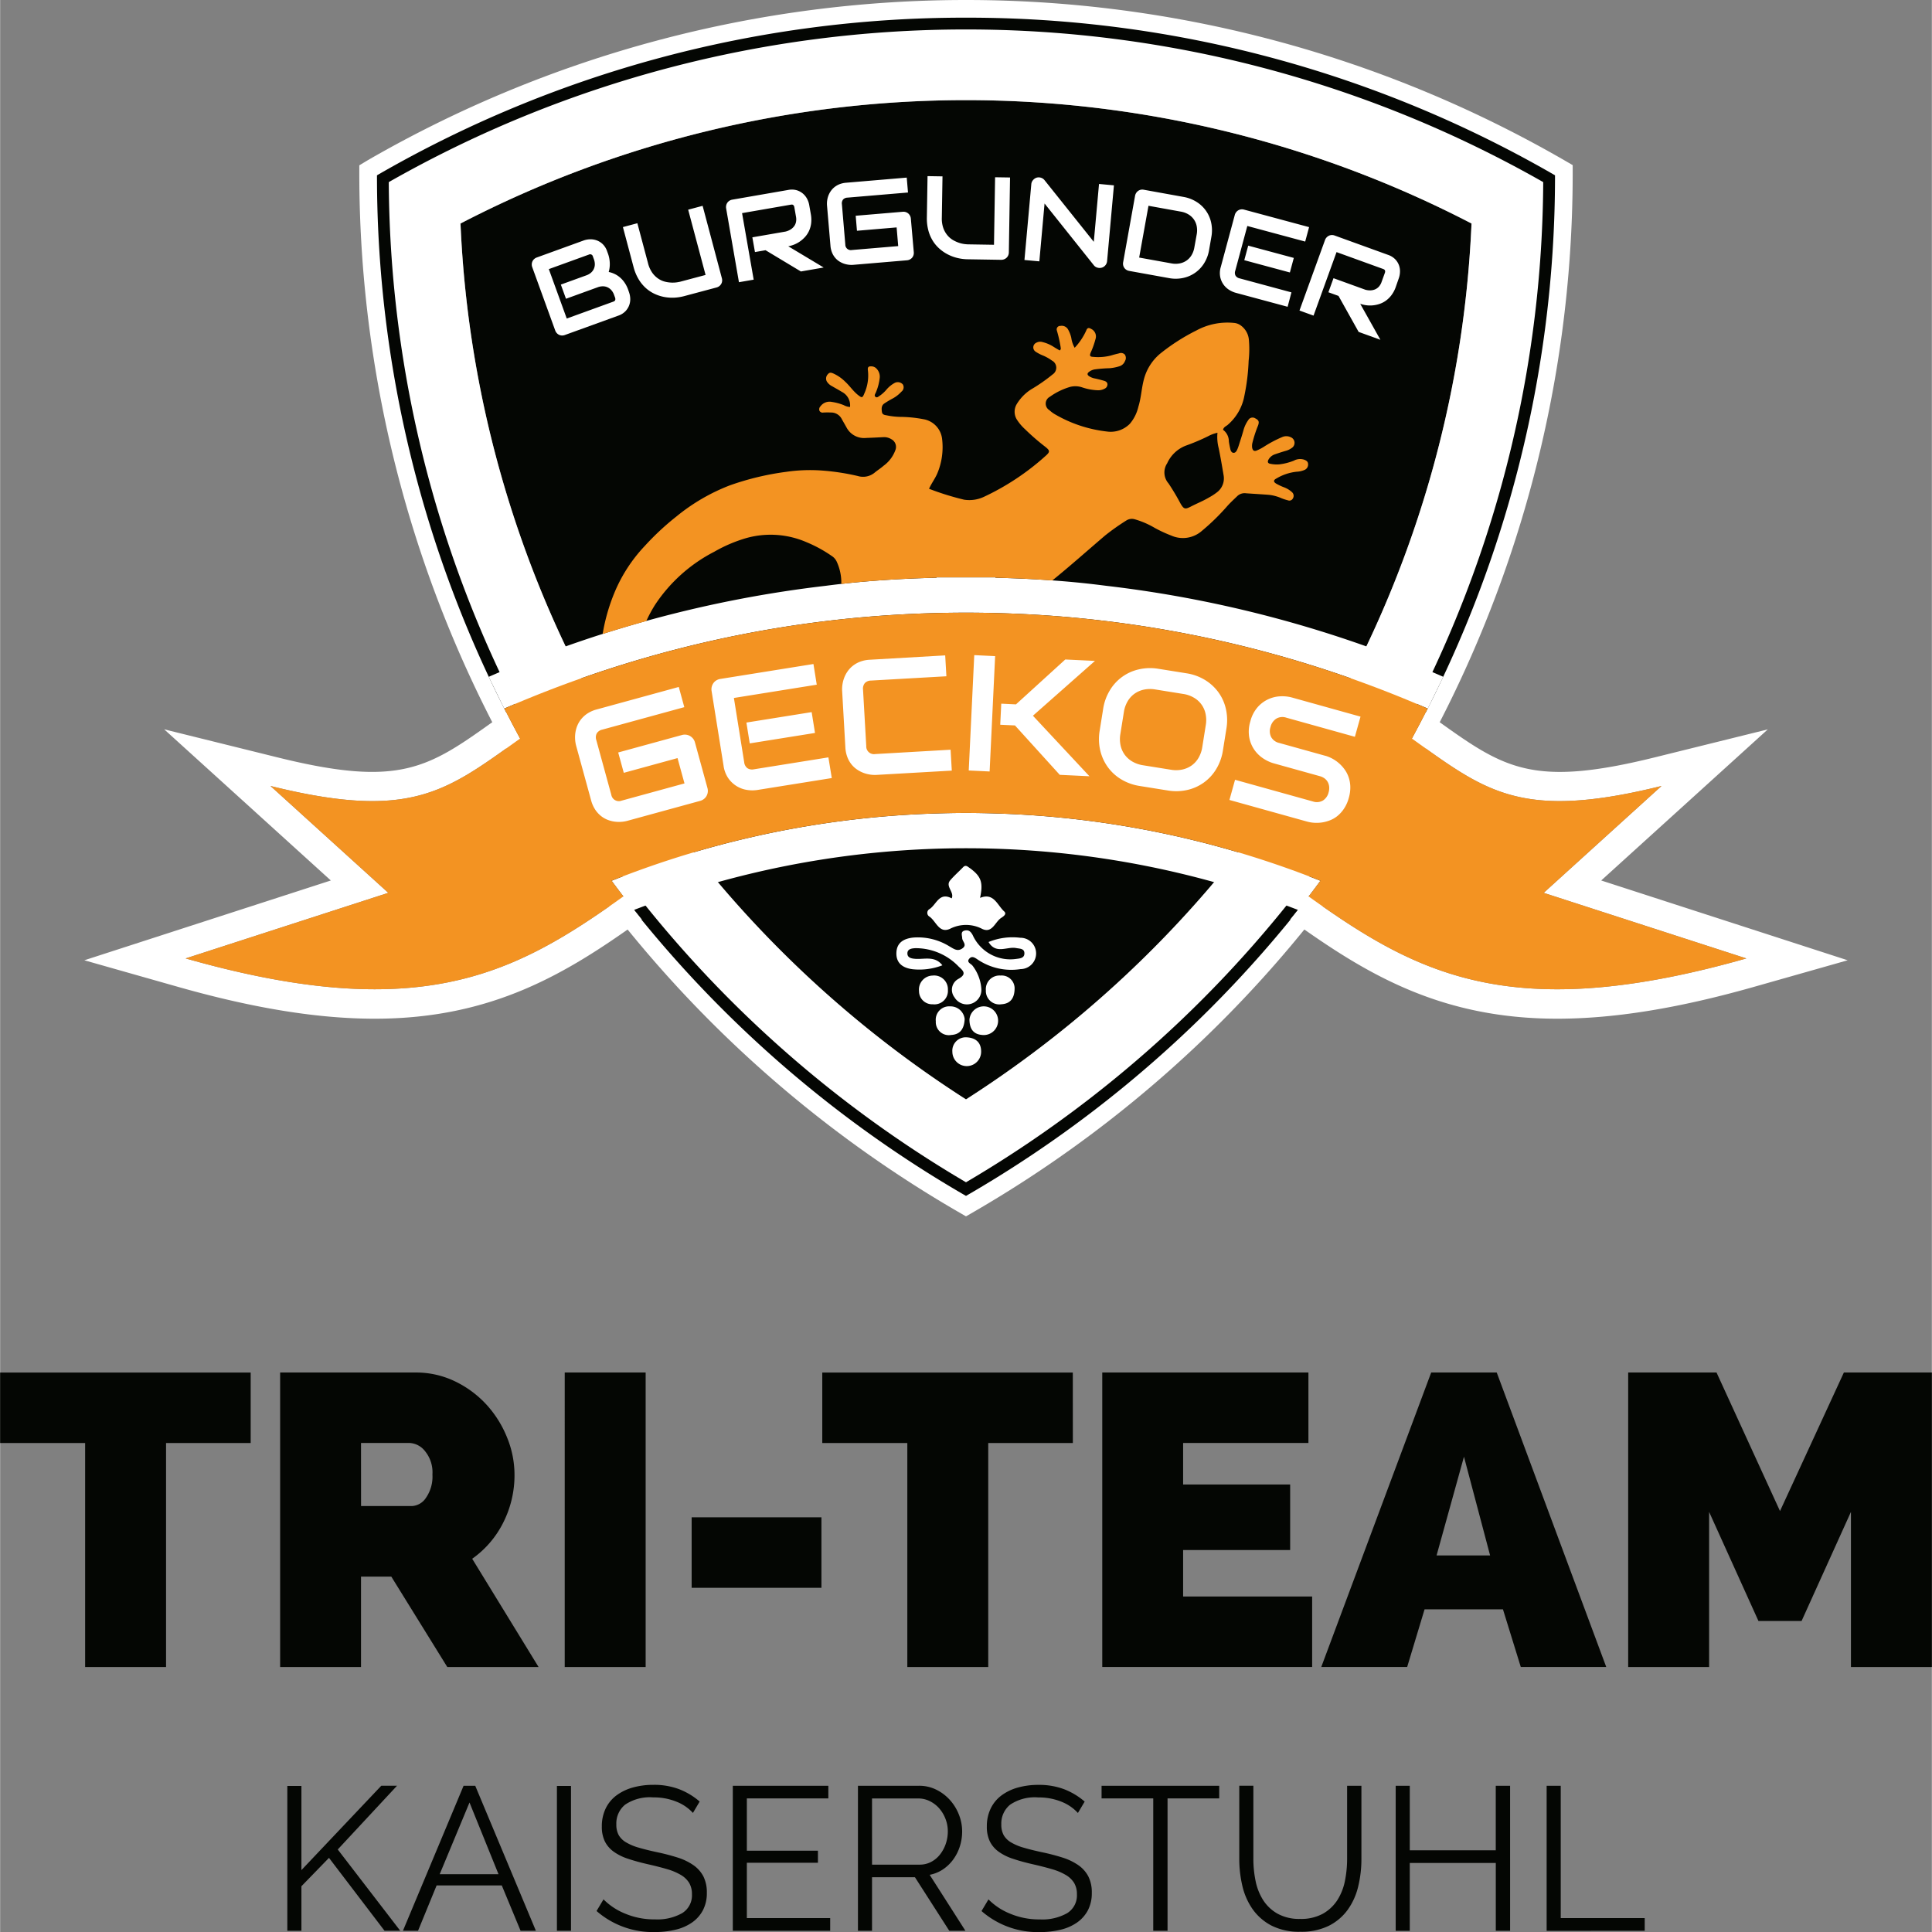 <?xml version="1.0"?>
<svg xmlns="http://www.w3.org/2000/svg" viewBox="0 0 222 222.031" width="300" height="300"><rect x="0" y="0" width="222" height="222.031" fill="#808080" stroke="none"/><defs><style>.a{fill:#040603;}.b{fill:#fff;}.c{fill:#f39322;}</style></defs><title>tri-team_kaiserstuhl</title><path class="a" d="M28.793,165.837H19.068v25.742h-9.3V165.837H0v-8.1H28.793Zm3.385,25.742V157.733H47.719a10.292,10.292,0,0,1,4.576,1.025,11.881,11.881,0,0,1,3.6,2.67,12.469,12.469,0,0,1,2.361,3.766,11.313,11.313,0,0,1,.857,4.266,12.034,12.034,0,0,1-1.287,5.506,11.209,11.209,0,0,1-3.575,4.171l7.628,12.442H51.389l-6.436-10.392h-3.48v10.392Zm9.3-18.5h5.864a2.056,2.056,0,0,0,1.6-.953,4.271,4.271,0,0,0,.739-2.67,3.84,3.84,0,0,0-.858-2.693,2.406,2.406,0,0,0-1.717-.93H41.473Zm23.406,18.5V157.733h9.3v33.846Zm14.587-9.105v-8.1H94.387v8.1Zm43.809-16.637h-9.724v25.742h-9.3V165.837H94.483v-8.1h28.792Zm27.5,17.639v8.1H126.659V157.733h23.693v8.1h-14.4V170.6h12.3v7.533h-12.3v5.339Zm1.048,8.1,12.634-33.846h7.531l12.586,33.846h-9.821l-2.049-6.626H163.7l-2,6.626Zm16.4-24.168-3.147,11.345h6.15ZM212.7,191.579V173.751l-5.672,12.537h-4.958L196.4,173.751v17.828h-9.3V157.733h10.153l7.294,15.922,7.341-15.922H222v33.846ZM33.005,221.89V205.248h1.619v9.671l9.177-9.694h1.808L38.8,212.548l7.183,9.342H44.178l-6.385-8.38-3.169,3.263v5.117Zm13.285,0,6.971-16.665H54.6l6.971,16.665h-1.76l-2.16-5.211H50.162l-2.136,5.211Zm7.651-14.74-3.426,8.238h6.759Zm10.046,14.74V205.248h1.619V221.89Zm15.631-13.543a5.046,5.046,0,0,0-1.889-1.291,6.874,6.874,0,0,0-2.664-.494,5.072,5.072,0,0,0-3.239.834,2.782,2.782,0,0,0-1.01,2.265,2.506,2.506,0,0,0,.27,1.232,2.323,2.323,0,0,0,.846.833,6.015,6.015,0,0,0,1.454.61q.882.259,2.078.517a23.937,23.937,0,0,1,2.394.622,6.687,6.687,0,0,1,1.807.869,3.629,3.629,0,0,1,1.151,1.29,4.048,4.048,0,0,1,.4,1.89,4.207,4.207,0,0,1-.447,2,3.982,3.982,0,0,1-1.244,1.409,5.553,5.553,0,0,1-1.9.833,10.051,10.051,0,0,1-2.394.27,9.821,9.821,0,0,1-6.689-2.418l.8-1.338a7.369,7.369,0,0,0,2.465,1.631,8.61,8.61,0,0,0,3.45.669,5.807,5.807,0,0,0,3.122-.715,2.4,2.4,0,0,0,1.126-2.171,2.491,2.491,0,0,0-.317-1.3,2.736,2.736,0,0,0-.95-.916,6.725,6.725,0,0,0-1.585-.669q-.951-.28-2.2-.563-1.314-.3-2.3-.634a5.94,5.94,0,0,1-1.654-.821,3.234,3.234,0,0,1-1.01-1.186,3.828,3.828,0,0,1-.34-1.7,4.693,4.693,0,0,1,.434-2.054,4.092,4.092,0,0,1,1.221-1.5,5.7,5.7,0,0,1,1.877-.916,8.623,8.623,0,0,1,2.406-.316,8.111,8.111,0,0,1,2.946.5,7.982,7.982,0,0,1,2.359,1.42Zm15.773,12.087v1.456H84.2V205.225H95.18v1.455H85.815v6.009h8.168v1.384H85.815v6.361Zm3.192,1.456V205.225H105.6a4.4,4.4,0,0,1,2,.458,5.175,5.175,0,0,1,1.572,1.2,5.48,5.48,0,0,1,1.021,1.678,5.212,5.212,0,0,1,.364,1.9,5.643,5.643,0,0,1-.27,1.749,5.225,5.225,0,0,1-.763,1.5,4.7,4.7,0,0,1-1.173,1.126,4.125,4.125,0,0,1-1.526.623l4.108,6.431h-1.855l-3.943-6.15H100.2v6.15Zm1.619-7.6h5.469a2.781,2.781,0,0,0,1.326-.317,3.14,3.14,0,0,0,1.021-.856,4.162,4.162,0,0,0,.657-1.221,4.375,4.375,0,0,0,.235-1.432,3.933,3.933,0,0,0-.27-1.443,3.983,3.983,0,0,0-.728-1.209,3.478,3.478,0,0,0-1.079-.822,2.929,2.929,0,0,0-1.3-.305H100.2Zm23.659-5.938a5.062,5.062,0,0,0-1.889-1.291,6.879,6.879,0,0,0-2.665-.494,5.074,5.074,0,0,0-3.239.834,2.781,2.781,0,0,0-1.009,2.265,2.484,2.484,0,0,0,.27,1.232,2.32,2.32,0,0,0,.845.833,6,6,0,0,0,1.456.61c.585.173,1.279.345,2.077.517a24.081,24.081,0,0,1,2.394.622,6.7,6.7,0,0,1,1.806.869,3.617,3.617,0,0,1,1.15,1.29,4.035,4.035,0,0,1,.4,1.89,4.231,4.231,0,0,1-.445,2,4,4,0,0,1-1.245,1.409,5.562,5.562,0,0,1-1.9.833,10.063,10.063,0,0,1-2.394.27,9.824,9.824,0,0,1-6.69-2.418l.8-1.338a7.369,7.369,0,0,0,2.465,1.631,8.616,8.616,0,0,0,3.45.669,5.794,5.794,0,0,0,3.121-.715,2.4,2.4,0,0,0,1.128-2.171,2.491,2.491,0,0,0-.317-1.3,2.74,2.74,0,0,0-.951-.916,6.725,6.725,0,0,0-1.585-.669q-.95-.28-2.194-.563-1.316-.3-2.3-.634a5.913,5.913,0,0,1-1.654-.821,3.225,3.225,0,0,1-1.01-1.186,3.842,3.842,0,0,1-.341-1.7,4.679,4.679,0,0,1,.435-2.054,4.079,4.079,0,0,1,1.22-1.5,5.693,5.693,0,0,1,1.878-.916,8.617,8.617,0,0,1,2.406-.316,8.115,8.115,0,0,1,2.946.5,7.99,7.99,0,0,1,2.358,1.42ZM140.1,206.68h-5.938v15.21h-1.643V206.68h-5.938v-1.455H140.1Zm9.3,13.848a5.211,5.211,0,0,0,2.618-.6,4.748,4.748,0,0,0,1.666-1.573,6.4,6.4,0,0,0,.868-2.218,12.838,12.838,0,0,0,.246-2.511v-8.4h1.644v8.4a13.323,13.323,0,0,1-.376,3.2,7.6,7.6,0,0,1-1.209,2.665,6,6,0,0,1-2.17,1.831,7.151,7.151,0,0,1-3.264.68,6.992,6.992,0,0,1-3.332-.716,6.111,6.111,0,0,1-2.16-1.889,7.672,7.672,0,0,1-1.173-2.676,13.512,13.512,0,0,1-.353-3.1v-8.4h1.62v8.4a12.562,12.562,0,0,0,.258,2.558,6.442,6.442,0,0,0,.88,2.207,4.693,4.693,0,0,0,1.656,1.548A5.155,5.155,0,0,0,149.4,220.528Zm24.129-15.3V221.89h-1.643V214.1H162v7.793h-1.619V205.225H162v7.417h9.882v-7.417Zm4.2,16.665V205.225h1.619v15.209H189v1.456Z"/><path class="a" d="M111,126.347A126.712,126.712,0,0,0,151.857,84,125.686,125.686,0,0,0,169.1,25.686a126.112,126.112,0,0,0-116.19,0A125.686,125.686,0,0,0,70.143,84,126.7,126.7,0,0,0,111,126.347Z"/><path class="b" d="M179.709,18.389a137.557,137.557,0,0,0-137.418,0L41.277,19v1.171A137.934,137.934,0,0,0,109.983,139.2l1.017.588,1.017-.588A137.944,137.944,0,0,0,180.723,20.147V18.976ZM111,126.347A126.7,126.7,0,0,1,70.143,84,125.686,125.686,0,0,1,52.905,25.686a126.112,126.112,0,0,1,116.19,0A125.686,125.686,0,0,1,151.857,84,126.712,126.712,0,0,1,111,126.347Z"/><path class="a" d="M111,3.385a134,134,0,0,1,66.336,17.544,133.9,133.9,0,0,1-18.482,67.2A134.817,134.817,0,0,1,111,135.87,134.82,134.82,0,0,1,63.145,88.129a133.9,133.9,0,0,1-18.481-67.2A133.985,133.985,0,0,1,111,3.385m0-1.354A134.756,134.756,0,0,0,43.308,20.147v.022A135.327,135.327,0,0,0,111,137.437,135.329,135.329,0,0,0,178.692,20.169v-.022A134.756,134.756,0,0,0,111,2.031Z"/><path class="b" d="M212.324,110.357,201.605,113.4c-8.7,2.472-16.114,3.673-22.658,3.673-13.607,0-22.143-5.3-30.4-11.2l-.288-.206c.3-.364.59-.73.883-1.1q-2.522-.974-5.1-1.819a106.305,106.305,0,0,0-66.081,0q-2.58.846-5.1,1.819.44.55.882,1.1l-.287.206c-8.255,5.9-16.791,11.2-30.4,11.2-6.544,0-13.955-1.2-22.658-3.673L9.676,110.357l28.329-9.17L18.852,83.816l13.031,3.226c14.128,3.5,17.321,1.216,25.032-4.3l1.246-.889c.52,1.014,1.045,2.025,1.589,3.024l-.867.619C50.966,91.16,46.7,94.2,31.07,90.327l13.539,12.28-23.29,7.538c8.73,2.479,15.775,3.544,21.733,3.544,12.334,0,20.024-4.558,28.43-10.568l.139-.1c-.036-.046-.07-.094-.1-.14-.424-.548-.835-1.106-1.251-1.661Q74.548,99.516,79,98.164a109.857,109.857,0,0,1,28.616-4.681c1.125-.034,2.252-.057,3.385-.057s2.26.023,3.385.057A109.863,109.863,0,0,1,143,98.164q4.448,1.352,8.734,3.057c-.416.555-.827,1.113-1.251,1.661-.036.046-.069.094-.105.14l.139.1c8.406,6.01,16.1,10.568,28.429,10.568,5.959,0,13-1.065,21.733-3.544l-23.289-7.538,13.539-12.28c-15.631,3.87-19.9.833-27.814-4.826q-.428-.308-.866-.619c.544-1,1.069-2.01,1.589-3.024.422.3.838.6,1.246.889,7.71,5.512,10.9,7.793,25.032,4.3l13.03-3.226L184,101.187ZM57.025,79.578c.3.619.6,1.242.913,1.856q1.045-.454,2.1-.893a132.388,132.388,0,0,1,47.578-10.087q1.688-.043,3.385-.043t3.385.043a132.4,132.4,0,0,1,47.579,10.087q1.053.438,2.1.893c.312-.614.61-1.237.913-1.856.292-.6.586-1.194.87-1.8A136.308,136.308,0,0,0,127.1,67.321c-.88-.113-1.774-.221-2.693-.316q-4.489-.465-9.639-.6c-.119,0-.236-.008-.356-.01h-.031v-.043h-6.77v.043h-.031c-.12,0-.237.007-.356.01q-5.151.132-9.639.6c-.92.095-1.813.2-2.694.316a136.31,136.31,0,0,0-38.74,10.461C56.438,78.384,56.733,78.98,57.025,79.578Z"/><path class="c" d="M177.391,102.607l13.539-12.28c-15.631,3.87-19.9.833-27.814-4.826q-.428-.308-.866-.619c.544-1,1.069-2.01,1.589-3.024.073-.142.15-.281.223-.424q-1.046-.454-2.1-.893a132.4,132.4,0,0,0-47.579-10.087q-1.687-.043-3.385-.043t-3.385.043A132.388,132.388,0,0,0,60.037,80.541q-1.054.436-2.1.893c.073.143.15.282.223.424.52,1.014,1.045,2.025,1.589,3.024l-.867.619C50.966,91.16,46.7,94.2,31.07,90.327l13.539,12.28-23.29,7.538c8.73,2.479,15.775,3.544,21.733,3.544,12.334,0,20.024-4.558,28.43-10.568l.139-.1c-.036-.046-.07-.094-.1-.14-.424-.548-.835-1.106-1.251-1.661Q74.548,99.516,79,98.164a109.857,109.857,0,0,1,28.616-4.681c1.125-.034,2.252-.057,3.385-.057s2.26.023,3.385.057A109.863,109.863,0,0,1,143,98.164q4.448,1.352,8.734,3.057c-.416.555-.827,1.113-1.251,1.661-.036.046-.069.094-.105.14l.139.1c8.406,6.01,16.1,10.568,28.429,10.568,5.959,0,13-1.065,21.733-3.544Z"/><path class="c" d="M74.262,71.373a15.074,15.074,0,0,1,1.014-1.882,18.03,18.03,0,0,1,6.8-6.086,16.786,16.786,0,0,1,3.643-1.559,10.361,10.361,0,0,1,6.954.465,15.274,15.274,0,0,1,2.923,1.6,1.529,1.529,0,0,1,.547.637,5.775,5.775,0,0,1,.528,2.565c.3-.031.591-.076.889-.105q1.255-.131,2.562-.235l.093-.007c1.077-.087,2.186-.157,3.315-.217l.431-.023q1.434-.072,2.924-.115c.214-.006.426-.015.64-.02.032,0,.062,0,.093,0v-.043h6.77v.043c.031,0,.061,0,.093,0,.213.005.426.014.639.02.995.029,1.968.067,2.925.115l.43.023c.832.044,1.637.1,2.443.16,2.066-1.674,4.049-3.446,6.072-5.171a25.987,25.987,0,0,1,2.431-1.719,1.182,1.182,0,0,1,1.016-.128,9.734,9.734,0,0,1,2.214.955,15.291,15.291,0,0,0,1.931.9,3.3,3.3,0,0,0,3.531-.541,25.309,25.309,0,0,0,2.8-2.716c.4-.467.858-.882,1.3-1.31a1.223,1.223,0,0,1,.992-.287c.875.059,1.75.11,2.624.177a4.935,4.935,0,0,1,1.436.393,5.816,5.816,0,0,0,.741.239.445.445,0,0,0,.553-.207.564.564,0,0,0-.081-.72,2.788,2.788,0,0,0-.9-.56,6.353,6.353,0,0,1-.9-.417c-.365-.21-.371-.418,0-.61a5.689,5.689,0,0,1,2.339-.777,2.548,2.548,0,0,0,.894-.206.668.668,0,0,0,.4-.7c-.01-.279-.244-.4-.463-.481a1.515,1.515,0,0,0-1.174.118,6.564,6.564,0,0,1-1.644.423,3.488,3.488,0,0,1-1.06-.065c-.288-.044-.342-.231-.213-.468a1.328,1.328,0,0,1,.75-.621c.4-.141.806-.272,1.215-.39a2.076,2.076,0,0,0,.7-.328.7.7,0,0,0-.117-1.252,1.161,1.161,0,0,0-.965-.011,13.7,13.7,0,0,0-2.127,1.129,5.494,5.494,0,0,1-.817.422c-.3.119-.443-.026-.507-.306a1.515,1.515,0,0,1,.039-.632,14.456,14.456,0,0,1,.642-1.958c.148-.425.071-.6-.316-.8a.566.566,0,0,0-.81.187,3.645,3.645,0,0,0-.549,1.148c-.17.617-.374,1.224-.567,1.835a4.074,4.074,0,0,1-.152.4c-.089.2-.216.411-.455.384-.195-.023-.3-.222-.342-.416-.066-.3-.131-.6-.171-.906a1.639,1.639,0,0,0-.669-1.323c.069-.3.318-.4.494-.53a5.759,5.759,0,0,0,1.958-3.374,23.953,23.953,0,0,0,.49-4.014A12.1,12.1,0,0,0,143.505,39a2.262,2.262,0,0,0-.878-1.561,1.529,1.529,0,0,0-.84-.329,7.479,7.479,0,0,0-4.321.874,22.99,22.99,0,0,0-4.172,2.678,5.735,5.735,0,0,0-1.873,3.026c-.256,1.011-.3,2.064-.614,3.063a4.656,4.656,0,0,1-.972,1.946,3.092,3.092,0,0,1-2.661.892,15.247,15.247,0,0,1-6.018-2.017,3.527,3.527,0,0,1-.565-.43.884.884,0,0,1,.039-1.539,7.7,7.7,0,0,1,2.354-1.145,2.454,2.454,0,0,1,1.4.071,6.4,6.4,0,0,0,1.742.322,1.557,1.557,0,0,0,.819-.189.54.54,0,0,0,.311-.518c-.019-.217-.194-.324-.38-.379-.34-.1-.685-.189-1.032-.264a1.831,1.831,0,0,1-.721-.283c-.2-.15-.2-.306-.014-.458a1.475,1.475,0,0,1,.7-.31,15.853,15.853,0,0,1,1.7-.134,5.11,5.11,0,0,0,1.112-.222,1,1,0,0,0,.652-.607.685.685,0,0,0-.024-.742.609.609,0,0,0-.659-.136c-.3.072-.6.142-.89.236a5.864,5.864,0,0,1-2.113.165c-.336-.016-.4-.131-.261-.48a9.67,9.67,0,0,0,.55-1.537.961.961,0,0,0-.505-1.2c-.258-.156-.431-.129-.546.176a7.218,7.218,0,0,1-1.337,2,3.17,3.17,0,0,1-.39-1.159,3.6,3.6,0,0,0-.39-.984.833.833,0,0,0-.859-.371.4.4,0,0,0-.407.527,15.113,15.113,0,0,1,.426,1.865c.006.134.095.277-.1.429-.237-.141-.5-.286-.751-.451a4.242,4.242,0,0,0-1.241-.518.9.9,0,0,0-.688.077A.587.587,0,0,0,119,40.414a4.52,4.52,0,0,0,.879.456,5.073,5.073,0,0,1,.987.561.924.924,0,0,1,.087,1.6,19.149,19.149,0,0,1-2.44,1.7,5.183,5.183,0,0,0-1.712,1.762,1.7,1.7,0,0,0,.1,1.809,5.456,5.456,0,0,0,.879,1.02,26.075,26.075,0,0,0,2.242,1.956c.67.518.675.639.056,1.177a28.769,28.769,0,0,1-7.013,4.64,3.946,3.946,0,0,1-2.284.331,31.649,31.649,0,0,1-4.03-1.255c.294-.642.683-1.151.939-1.735a7.8,7.8,0,0,0,.558-4.037,2.592,2.592,0,0,0-2.168-2.228,14.574,14.574,0,0,0-2.683-.262,8.637,8.637,0,0,1-1.48-.17c-.265-.053-.529-.065-.579-.4-.053-.361-.075-.729.269-.966a11.007,11.007,0,0,1,.976-.581,3.851,3.851,0,0,0,1-.785.629.629,0,0,0,.157-.829.78.78,0,0,0-.907-.187,3.343,3.343,0,0,0-.94.746,4.013,4.013,0,0,1-.776.724c-.164.093-.32.282-.5.159-.211-.14-.048-.348.02-.51a5.916,5.916,0,0,0,.451-1.713,1.325,1.325,0,0,0-.373-1.035.807.807,0,0,0-.569-.258c-.345-.025-.472.087-.42.452a5.025,5.025,0,0,1-.4,2.639c-.221.546-.277.559-.734.2-.561-.441-.949-1.048-1.473-1.528a4.689,4.689,0,0,0-1.331-.93c-.223-.094-.44-.193-.642.048A.709.709,0,0,0,95,43.83a1.51,1.51,0,0,0,.626.562c.366.218.744.417,1.106.643a1.73,1.73,0,0,1,.939,1.736,1.624,1.624,0,0,1-.717-.21,6.028,6.028,0,0,0-1.37-.37,1.293,1.293,0,0,0-1.318.514.471.471,0,0,0-.094.528.422.422,0,0,0,.438.178,8.31,8.31,0,0,1,.85-.005,1.373,1.373,0,0,1,1.267.761c.185.329.375.655.557.985a2.28,2.28,0,0,0,2.261,1.175c.639-.018,1.278-.053,1.917-.086a1.579,1.579,0,0,1,.952.23,1,1,0,0,1,.464,1.275,3.839,3.839,0,0,1-1.353,1.782c-.317.283-.684.509-1.012.78a2.086,2.086,0,0,1-1.935.4,26.455,26.455,0,0,0-4.062-.628,18.92,18.92,0,0,0-4.175.145,31.679,31.679,0,0,0-6.471,1.55,22.314,22.314,0,0,0-6.153,3.583,30.351,30.351,0,0,0-3.626,3.377,17.661,17.661,0,0,0-3.472,5.328,21.633,21.633,0,0,0-1.377,4.8Q71.732,72.075,74.262,71.373Zm59.857-18.129a3.893,3.893,0,0,1,2.15-2.032,23.407,23.407,0,0,0,2.542-1.074,4.155,4.155,0,0,1,1.089-.405,5.039,5.039,0,0,0,.143,1.781c.213,1.041.391,2.09.567,3.138a2,2,0,0,1-.792,1.943,6.573,6.573,0,0,1-.892.578c-.67.4-1.4.686-2.089,1.045-.659.342-.8.3-1.182-.346a26.221,26.221,0,0,0-1.378-2.314A1.907,1.907,0,0,1,134.119,53.244Z"/><path class="b" d="M108.286,110.935a7.366,7.366,0,0,1-3.414.452c-1.11-.136-1.927-.683-1.87-1.923.054-1.16.871-1.6,1.921-1.715a6.873,6.873,0,0,1,4.163,1.005c.485.269.917.649,1.5.237s-.012-.787-.024-1.18c-.011-.323-.217-.752.292-.868.43-.1.677.08.917.526a4.748,4.748,0,0,0,5.023,2.73c.418-.049.885-.1.916-.579.04-.629-.518-.584-.961-.668-1.034-.195-2.308.746-3.159-.694a7.256,7.256,0,0,1,3.644-.487,1.8,1.8,0,0,1,.047,3.6,6.914,6.914,0,0,1-4.881-1.058c-.348-.232-.711-.527-1.039-.119s.234.559.4.8a4.9,4.9,0,0,1,1,2.627,1.662,1.662,0,0,1-3.085.993,1.419,1.419,0,0,1,.436-2.109c.991-.543.6-.918.066-1.4a6.836,6.836,0,0,0-4.962-2.138c-.42.016-.91.077-.948.535-.047.585.485.664.951.694C106.262,110.256,107.43,109.832,108.286,110.935Zm3.111-11.2c-.259-.186-.452-.366-.742-.063-.485.506-1.019.968-1.471,1.5-.594.7.5,1.325.174,2.07-1.427-.758-1.751.693-2.526,1.217a.5.5,0,0,0-.03.882c.764.521,1.1,1.975,2.362,1.4a4.018,4.018,0,0,1,3.688.007c1.139.55,1.465-.738,2.136-1.22.216-.156.768-.449.4-.784-.8-.722-1.188-2.2-2.772-1.556C113,101.384,112.735,100.7,111.4,99.733Zm-1.964,21.152a1.653,1.653,0,1,0,3.306-.041c0-.979-.548-1.579-1.687-1.636A1.543,1.543,0,0,0,109.433,120.885Zm5.55-8.774a1.571,1.571,0,0,0-1.7,1.7,1.546,1.546,0,0,0,1.782,1.6c.987-.057,1.538-.643,1.521-1.9A1.486,1.486,0,0,0,114.983,112.111Zm-5.787,3.543a1.541,1.541,0,0,0-1.665,1.715,1.5,1.5,0,0,0,1.769,1.57c1.025-.058,1.485-.689,1.547-1.822A1.634,1.634,0,0,0,109.2,115.654Zm3.714,3.29a1.649,1.649,0,1,0-1.513-1.774C111.409,118.272,111.876,118.888,112.91,118.944Zm-5.715-3.53a1.552,1.552,0,0,0,1.725-1.657,1.581,1.581,0,0,0-1.758-1.644,1.61,1.61,0,0,0-1.562,1.779A1.513,1.513,0,0,0,107.2,115.414Z"/><path class="b" d="M81.285,90.552a1.261,1.261,0,0,1,.038.489,1.156,1.156,0,0,1-.448.785,1.219,1.219,0,0,1-.439.216l-8.372,2.294a3.583,3.583,0,0,1-.713.113,3.7,3.7,0,0,1-.8-.035,3.514,3.514,0,0,1-.805-.226A2.909,2.909,0,0,1,69,93.732,3.135,3.135,0,0,1,68.359,93a3.667,3.667,0,0,1-.446-1.034l-1.722-6.283a3.762,3.762,0,0,1-.077-1.51,3.446,3.446,0,0,1,.229-.806,3.044,3.044,0,0,1,.461-.755,3.2,3.2,0,0,1,.723-.635,3.643,3.643,0,0,1,1.03-.445l9.434-2.585.636,2.321-9.434,2.585a.973.973,0,0,0-.63.432,1,1,0,0,0-.046.78l1.717,6.266a.885.885,0,0,0,1.194.68l7.22-1.978-.8-2.91-6.177,1.692-.641-2.338,7.328-2.008a1.2,1.2,0,0,1,.93.119,1.243,1.243,0,0,1,.347.3,1.17,1.17,0,0,1,.213.426Zm14.29-1.135L87,90.79a3.822,3.822,0,0,1-1.106,0,3.223,3.223,0,0,1-1.175-.4,3.273,3.273,0,0,1-1-.9,3.363,3.363,0,0,1-.583-1.505l-1.373-8.571a1.214,1.214,0,0,1,.016-.481,1.252,1.252,0,0,1,.19-.424,1.136,1.136,0,0,1,.338-.316,1.225,1.225,0,0,1,.461-.168l10.7-1.715.38,2.376-9.522,1.526,1.185,7.393a.978.978,0,0,0,.361.673.992.992,0,0,0,.762.131l8.553-1.37Zm-1.928-5.184-7.5,1.2-.384-2.394,7.5-1.2Zm15.72,4.328-8.666.494a3.547,3.547,0,0,1-.721-.038,3.677,3.677,0,0,1-.772-.2,3.546,3.546,0,0,1-.74-.389,2.927,2.927,0,0,1-.642-.6,3.13,3.13,0,0,1-.47-.844,3.679,3.679,0,0,1-.22-1.1l-.371-6.5a3.62,3.62,0,0,1,.037-.721,3.688,3.688,0,0,1,.2-.771,3.349,3.349,0,0,1,.393-.741,3.046,3.046,0,0,1,.608-.642,3.149,3.149,0,0,1,.84-.469,3.619,3.619,0,0,1,1.1-.221l8.667-.5.137,2.4-8.666.494a.981.981,0,0,0-.707.291,1.007,1.007,0,0,0-.207.754l.37,6.486a.886.886,0,0,0,1.025.915l8.667-.5Zm4.347.1-2.4-.115.634-13.257,2.4.116Zm11.472.549-3.411-.163-5.148-5.677-1.693-.08.117-2.422,1.692.081,5.667-5.158,3.411.163-7.13,6.3Zm15.341-2.974a5.808,5.808,0,0,1-.764,2.136,5.193,5.193,0,0,1-3.335,2.414,5.807,5.807,0,0,1-2.244.057l-3.216-.515a5.854,5.854,0,0,1-2.12-.757,5.231,5.231,0,0,1-1.553-1.416,5.338,5.338,0,0,1-.869-1.92,5.773,5.773,0,0,1-.063-2.269l.4-2.5a5.782,5.782,0,0,1,.768-2.131,5.2,5.2,0,0,1,3.344-2.412,5.771,5.771,0,0,1,2.248-.061l3.217.515a5.741,5.741,0,0,1,2.114.761,5.346,5.346,0,0,1,1.55,1.415,5.2,5.2,0,0,1,.863,1.919,5.832,5.832,0,0,1,.06,2.264Zm-1.974-2.885a3.5,3.5,0,0,0-.02-1.31,2.785,2.785,0,0,0-1.35-1.866,3.421,3.421,0,0,0-1.222-.425l-3.216-.516a3.47,3.47,0,0,0-1.3.021,2.9,2.9,0,0,0-1.084.473,2.807,2.807,0,0,0-.791.876,3.476,3.476,0,0,0-.428,1.239l-.4,2.5a3.48,3.48,0,0,0,.02,1.311,2.814,2.814,0,0,0,.478,1.079,2.888,2.888,0,0,0,.881.788,3.479,3.479,0,0,0,1.231.426l3.2.513a3.471,3.471,0,0,0,1.3-.021,2.919,2.919,0,0,0,1.084-.473,2.816,2.816,0,0,0,.79-.876,3.509,3.509,0,0,0,.429-1.239ZM154.991,91.7a4.174,4.174,0,0,1-.519,1.186,3.805,3.805,0,0,1-.728.84,3.178,3.178,0,0,1-.867.527,4.266,4.266,0,0,1-.927.26,4.121,4.121,0,0,1-.911.044,4.057,4.057,0,0,1-.823-.133l-8.942-2.491.646-2.318,8.942,2.491a1.408,1.408,0,0,0,1.147-.1,1.528,1.528,0,0,0,.664-.949,1.77,1.77,0,0,0,.066-.616,1.426,1.426,0,0,0-.152-.542,1.31,1.31,0,0,0-.361-.427,1.618,1.618,0,0,0-.554-.27l-5.332-1.485a4.31,4.31,0,0,1-1.157-.538,3.773,3.773,0,0,1-1.027-.983,3.651,3.651,0,0,1-.6-1.426,3.978,3.978,0,0,1,.122-1.869,3.936,3.936,0,0,1,.861-1.657,3.684,3.684,0,0,1,2.641-1.224,4.291,4.291,0,0,1,1.268.137l7.891,2.2-.647,2.318-7.889-2.2a1.388,1.388,0,0,0-1.142.114,1.562,1.562,0,0,0-.665.958,1.519,1.519,0,0,0,.075,1.16,1.413,1.413,0,0,0,.922.675l5.332,1.485.017,0a4.193,4.193,0,0,1,2.169,1.56,3.44,3.44,0,0,1,.464.9,3.663,3.663,0,0,1,.191,1.09A4.275,4.275,0,0,1,154.991,91.7Z"/><path class="b" d="M72.282,33.609a2.381,2.381,0,0,1,.13.678,1.972,1.972,0,0,1-.535,1.463,2.058,2.058,0,0,1-.842.527L64.9,38.5a.876.876,0,0,1-.346.056.823.823,0,0,1-.32-.078.841.841,0,0,1-.264-.2.879.879,0,0,1-.179-.3L61.15,30.7a.893.893,0,0,1-.053-.34.88.88,0,0,1,.077-.323.807.807,0,0,1,.2-.268.884.884,0,0,1,.3-.179l5.407-1.961a2.31,2.31,0,0,1,.678-.126,2.08,2.08,0,0,1,.76.107,1.987,1.987,0,0,1,.711.428,2.073,2.073,0,0,1,.527.843l.11.3a3.528,3.528,0,0,1,.192.975,3.261,3.261,0,0,1-.12,1.1,3.049,3.049,0,0,1,.659.218,2.79,2.79,0,0,1,.617.395,3.051,3.051,0,0,1,.541.6,3.531,3.531,0,0,1,.419.826Zm-1.728.276a1.635,1.635,0,0,0-.306-.533,1.316,1.316,0,0,0-.436-.33,1.274,1.274,0,0,0-.535-.119,1.694,1.694,0,0,0-.607.111l-3.641,1.321-.591-1.629,2.915-1.057a1.7,1.7,0,0,0,.537-.3,1.3,1.3,0,0,0,.334-.434,1.283,1.283,0,0,0,.12-.532,1.684,1.684,0,0,0-.11-.6l-.11-.3a.322.322,0,0,0-.462-.226l-4.605,1.67,2.06,5.68,5.332-1.934a1.049,1.049,0,0,0,.1-.044.273.273,0,0,0,.1-.078A.268.268,0,0,0,70.7,34.4a.485.485,0,0,0-.037-.218Zm12.391-1.908a.87.87,0,0,1,.025.349.8.8,0,0,1-.108.313.881.881,0,0,1-.221.247.865.865,0,0,1-.309.151l-3.744,1a5.435,5.435,0,0,1-1.1.171,5.014,5.014,0,0,1-1.145-.075,4.637,4.637,0,0,1-1.117-.356,4.1,4.1,0,0,1-1.017-.669,4.381,4.381,0,0,1-.836-1.023,5.37,5.37,0,0,1-.581-1.408l-1.22-4.58,1.66-.443,1.221,4.58a3.314,3.314,0,0,0,.511,1.137,2.735,2.735,0,0,0,.712.679,2.456,2.456,0,0,0,.794.336,3.788,3.788,0,0,0,.753.093,3.388,3.388,0,0,0,.6-.04c.168-.029.277-.05.329-.063l2.919-.778-2-7.5,1.661-.443Zm10.222-7.365a3.566,3.566,0,0,1,.036,1.061,2.98,2.98,0,0,1-.248.872,2.8,2.8,0,0,1-.46.694,3.565,3.565,0,0,1-.6.523,3.265,3.265,0,0,1-.663.353,3.494,3.494,0,0,1-.656.188l4.068,2.44-2.619.455-4.06-2.442-1.218.211-.3-1.693,3.831-.665a1.974,1.974,0,0,0,.56-.235,1.468,1.468,0,0,0,.405-.369,1.253,1.253,0,0,0,.22-.491,1.584,1.584,0,0,0,0-.607l-.186-1.069a.524.524,0,0,0-.073-.211.265.265,0,0,0-.111-.095.257.257,0,0,0-.124-.022.954.954,0,0,0-.116.013l-5.588.97L86.6,32.139l-1.693.294-1.473-8.486a.889.889,0,0,1,.139-.649.817.817,0,0,1,.239-.229.866.866,0,0,1,.327-.124l6.429-1.116a2.085,2.085,0,0,1,.993.039,1.988,1.988,0,0,1,.724.405,2.024,2.024,0,0,1,.468.606,2.413,2.413,0,0,1,.224.653ZM105,28.982a.891.891,0,0,1-.037.348.845.845,0,0,1-.158.289.864.864,0,0,1-.258.2.876.876,0,0,1-.337.095l-6.179.523a2.581,2.581,0,0,1-.515-.013,2.7,2.7,0,0,1-.555-.128,2.516,2.516,0,0,1-.536-.264,2.058,2.058,0,0,1-.47-.418,2.246,2.246,0,0,1-.353-.594,2.633,2.633,0,0,1-.179-.784L95.026,23.6a2.669,2.669,0,0,1,.142-1.07A2.4,2.4,0,0,1,95.434,22a2.169,2.169,0,0,1,.421-.47,2.267,2.267,0,0,1,.59-.352A2.619,2.619,0,0,1,97.227,21l6.962-.589.145,1.712-6.962.59a.694.694,0,0,0-.5.221.714.714,0,0,0-.133.542l.391,4.624a.633.633,0,0,0,.75.633l5.329-.451-.182-2.147-4.558.386-.146-1.726,5.408-.458a.858.858,0,0,1,.637.2.873.873,0,0,1,.2.258.837.837,0,0,1,.094.327Zm10.924.025a.884.884,0,0,1-.072.343.826.826,0,0,1-.189.271.886.886,0,0,1-.619.238l-3.873-.063a5.39,5.39,0,0,1-1.109-.137,4.908,4.908,0,0,1-1.081-.385,4.594,4.594,0,0,1-.978-.647,4.123,4.123,0,0,1-.8-.922,4.414,4.414,0,0,1-.526-1.212,5.358,5.358,0,0,1-.174-1.513l.077-4.739,1.719.028-.077,4.739a3.289,3.289,0,0,0,.182,1.233,2.721,2.721,0,0,0,.5.847,2.486,2.486,0,0,0,.673.54,3.682,3.682,0,0,0,.7.3,3.4,3.4,0,0,0,.586.125c.17.018.281.027.334.028l3.02.049.126-7.759,1.718.027Zm11.291,1a.859.859,0,0,1-.1.336.876.876,0,0,1-.209.256.857.857,0,0,1-.29.157.866.866,0,0,1-.341.035.937.937,0,0,1-.314-.088.737.737,0,0,1-.269-.217l-5.664-7.1-.6,6.649-1.711-.155.787-8.71a.822.822,0,0,1,.192-.464.928.928,0,0,1,.407-.285.869.869,0,0,1,.5,0,.825.825,0,0,1,.419.28l5.665,7.09.6-6.65L128,21.3Zm11.716-1.245a4.14,4.14,0,0,1-.579,1.514,3.729,3.729,0,0,1-2.422,1.672,4.112,4.112,0,0,1-1.607.011l-4.567-.825a.882.882,0,0,1-.327-.126.824.824,0,0,1-.367-.53.875.875,0,0,1,0-.35L130.43,22.5a.885.885,0,0,1,.125-.32.875.875,0,0,1,.228-.241.832.832,0,0,1,.3-.133.871.871,0,0,1,.349,0l4.567.825a4.135,4.135,0,0,1,1.5.573,3.723,3.723,0,0,1,1.683,2.417,4.152,4.152,0,0,1,.013,1.619Zm-1.416-1.829a2.541,2.541,0,0,0,0-.932,2.016,2.016,0,0,0-.326-.781,2.082,2.082,0,0,0-.618-.576,2.527,2.527,0,0,0-.872-.322l-3.728-.673L130.9,29.6l3.727.673a2.487,2.487,0,0,0,.93,0,2.085,2.085,0,0,0,.781-.323,2.014,2.014,0,0,0,.577-.615,2.5,2.5,0,0,0,.324-.878Zm10.447,8.323-5.987-1.613a2.805,2.805,0,0,1-.721-.324,2.283,2.283,0,0,1-1.036-1.481,2.407,2.407,0,0,1,.061-1.151l1.612-5.987a.878.878,0,0,1,.153-.309.866.866,0,0,1,.247-.221.82.82,0,0,1,.313-.107.886.886,0,0,1,.349.026l7.475,2.013-.447,1.66-6.652-1.792-1.391,5.164a.7.7,0,0,0,.039.544.712.712,0,0,0,.457.309L148.4,33.6Zm.26-3.942-5.24-1.412.451-1.672,5.24,1.411Zm12.164,1.678a3.491,3.491,0,0,1-.5.939,2.978,2.978,0,0,1-.647.634,2.791,2.791,0,0,1-.744.373,3.436,3.436,0,0,1-.778.158,3.284,3.284,0,0,1-.751-.022,3.485,3.485,0,0,1-.662-.163l2.319,4.138-2.5-.905-2.312-4.136-1.163-.421.586-1.616,3.654,1.324a2.014,2.014,0,0,0,.6.075,1.494,1.494,0,0,0,.535-.119,1.279,1.279,0,0,0,.435-.318,1.578,1.578,0,0,0,.3-.526l.369-1.019a.546.546,0,0,0,.042-.221.259.259,0,0,0-.146-.218,1.013,1.013,0,0,0-.107-.046l-5.332-1.931-2.644,7.3-1.616-.585,2.934-8.1a.844.844,0,0,1,.177-.294.863.863,0,0,1,.265-.2.814.814,0,0,1,.322-.081.891.891,0,0,1,.345.055l6.134,2.222a2.077,2.077,0,0,1,.843.527,1.963,1.963,0,0,1,.429.71,2.038,2.038,0,0,1,.1.759,2.361,2.361,0,0,1-.129.677Z"/></svg>
